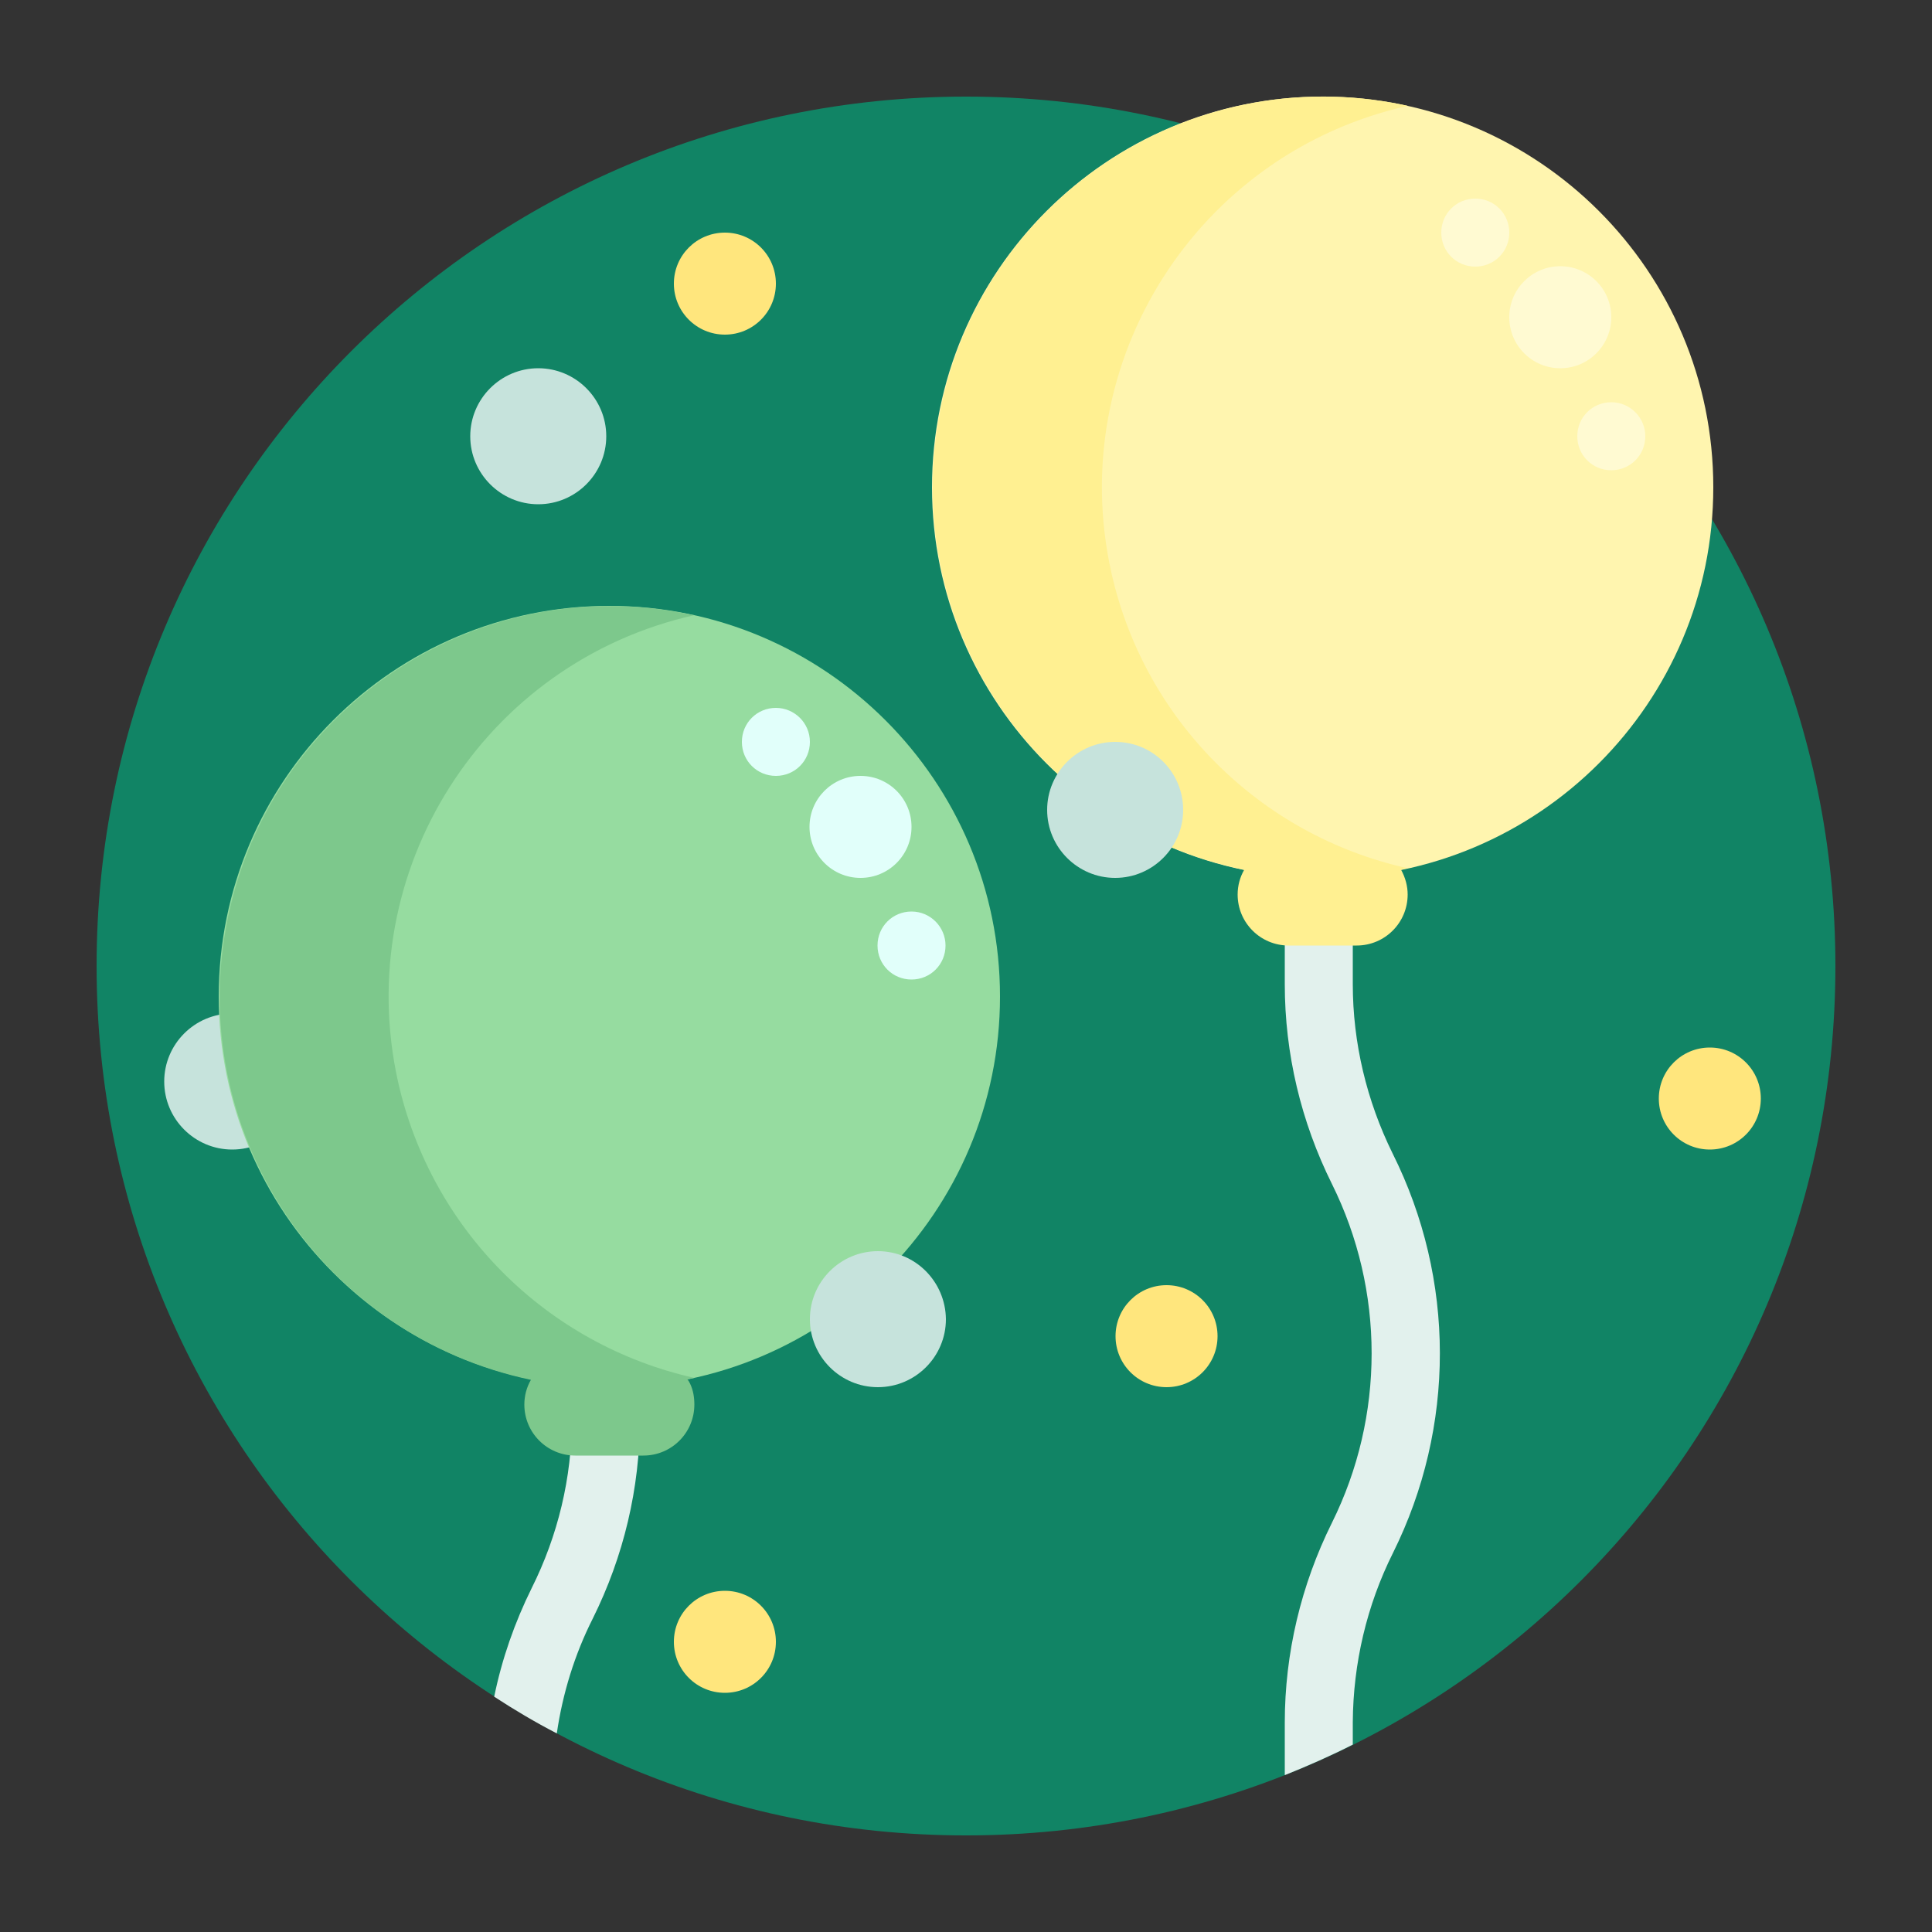 <?xml version="1.0" encoding="utf-8"?>
<!-- Generator: Adobe Illustrator 24.2.1, SVG Export Plug-In . SVG Version: 6.00 Build 0)  -->
<svg version="1.1" id="Capa_1" xmlns="http://www.w3.org/2000/svg" xmlns:xlink="http://www.w3.org/1999/xlink" x="0px" y="0px"
	 viewBox="0 0 500 500" style="enable-background:new 0 0 500 500;" xml:space="preserve">
<rect x="0" y="0" width="500" height="500" fill="#333333" stroke="none"/>
<style type="text/css">
	.st0{fill:#118465;}
	.st1{fill:#C6E3DC;}
	.st2{fill:#E2F1ED;}
	.st3{fill:#FFF5AF;}
	.st4{fill:#FFF091;}
	.st5{fill:#FFFAD2;}
	.st6{fill:#96DCA0;}
	.st7{fill:#7DC88C;}
	.st8{fill:#E1FFFA;}
	.st9{fill:#FFE67D;}
</style>
<g id="Grupo_1" transform="translate(-4175 -133)">
	<g id="balloon" transform="translate(4175 133)">
		<path id="Trazado_1" class="st0" d="M475,250c0,124.3-100.7,225-225,225S25,374.3,25,250S125.7,25,250,25S475,125.7,475,250z"/>
		<path id="Trazado_2" class="st1" d="M77.7,279.9c0,9.7-7.9,17.6-17.6,17.6c-9.7,0-17.6-7.9-17.6-17.6c0-9.7,7.9-17.6,17.6-17.6
			C69.9,262.3,77.7,270.2,77.7,279.9L77.7,279.9z M139.3,95.3c-9.7,0-17.6,7.9-17.6,17.6c0,9.7,7.9,17.6,17.6,17.6
			c9.7,0,17.6-7.9,17.6-17.6C156.9,103.2,149,95.3,139.3,95.3C139.3,95.3,139.3,95.3,139.3,95.3z"/>
		<path id="Trazado_3" class="st2" d="M360.5,401.9c-6.8,13.6-10.3,28.6-10.4,43.8v5.8c-5.7,2.9-11.6,5.5-17.6,7.9v-13.6
			c0-17.9,4.2-35.6,12.2-51.7c13.7-27.6,13.7-60.1,0-87.7c-8-16.1-12.2-33.7-12.2-51.7v-18.7c0-4.9,3.9-8.8,8.8-8.8s8.8,3.9,8.8,8.8
			v18.7c0,15.2,3.6,30.2,10.3,43.8C376.7,331.1,376.7,369.3,360.5,401.9z M156.8,339.7c-4.9,0-8.8,3.9-8.8,8.8v18.7
			c0,15.2-3.6,30.2-10.4,43.8c-4.4,8.9-7.7,18.3-9.7,28.1c5.2,3.4,10.6,6.6,16.2,9.5c1.5-10.3,4.6-20.4,9.3-29.7
			c8-16.1,12.2-33.7,12.2-51.7v-18.7C165.6,343.6,161.7,339.7,156.8,339.7z"/>
		<path id="Trazado_4" class="st3" d="M443.4,126.1c0,55.8-45.3,101.1-101.1,101.1c-55.8,0-101.1-45.3-101.1-101.1
			C241.2,70.3,286.5,25,342.3,25C398.1,25,443.4,70.2,443.4,126.1C443.4,126.1,443.4,126.1,443.4,126.1z"/>
		<path id="Trazado_5" class="st4" d="M364.3,224.7c-0.6,0.1-1.1,0.2-1.7,0.4c1.1,2,1.7,4.2,1.7,6.4l0,0c0,7.3-5.9,13.2-13.2,13.2
			h-17.6c-7.3,0-13.2-5.9-13.2-13.2l0,0c0-2.3,0.6-4.5,1.7-6.4c-54.7-11.3-89.8-64.8-78.5-119.5c11.3-54.7,64.8-89.8,119.5-78.5
			c0.4,0.1,0.9,0.2,1.3,0.3c-54.5,12.2-88.8,66.2-76.7,120.7C296.1,186.3,326,216.2,364.3,224.7z"/>
		<path id="Trazado_6" class="st5" d="M390.6,60.2c0,4.9-3.9,8.8-8.8,8.8c-4.9,0-8.8-3.9-8.8-8.8c0-4.9,3.9-8.8,8.8-8.8
			C386.7,51.4,390.6,55.3,390.6,60.2C390.6,60.1,390.6,60.2,390.6,60.2z M417,104.1c-4.9,0-8.8,3.9-8.8,8.8c0,4.9,3.9,8.8,8.8,8.8
			c4.9,0,8.8-3.9,8.8-8.8C425.8,108,421.8,104.1,417,104.1L417,104.1z M417,82.1c0-7.3-5.9-13.2-13.2-13.2
			c-7.3,0-13.2,5.9-13.2,13.2c0,7.3,5.9,13.2,13.2,13.2l0,0C411.1,95.3,417,89.4,417,82.1L417,82.1z"/>
		<path id="Trazado_7" class="st6" d="M258.8,257.9c0,55.8-45.3,101.1-101.1,101.1S56.6,313.7,56.6,257.9
			c0-55.8,45.2-101.1,101.1-101.1C213.5,156.8,258.8,202.1,258.8,257.9C258.8,257.9,258.8,257.9,258.8,257.9z"/>
		<path id="Trazado_8" class="st7" d="M179.7,356.6c-0.6,0.1-1.2,0.3-1.8,0.4c0.3,0.3,0.5,0.7,0.7,1.1c0.8,1.7,1.1,3.5,1.1,5.4l0,0
			c0,7.3-5.9,13.2-13.2,13.2c0,0,0,0,0,0h-17.6c-7.3,0-13.2-5.9-13.2-13.2l0,0l0,0c0-2.3,0.6-4.5,1.7-6.4
			C82.8,345.6,47.6,292.1,59,237.4c11.4-54.7,64.9-89.8,119.5-78.4c0.4,0.1,0.8,0.2,1.2,0.2c-54.5,12.2-88.8,66.2-76.7,120.7
			C111.6,318.2,141.4,348,179.7,356.6L179.7,356.6z"/>
		<path id="Trazado_9" class="st8" d="M209.6,192c0,4.9-3.9,8.8-8.8,8.8c-4.9,0-8.8-3.9-8.8-8.8c0-4.9,3.9-8.8,8.8-8.8
			C205.6,183.2,209.6,187.1,209.6,192C209.6,192,209.6,192,209.6,192z M235.9,214c0-7.3-5.9-13.2-13.2-13.2
			c-7.3,0-13.2,5.9-13.2,13.2c0,7.3,5.9,13.2,13.2,13.2C230,227.2,235.9,221.3,235.9,214L235.9,214z M235.9,235.9
			c-4.9,0-8.8,3.9-8.8,8.8c0,4.9,3.9,8.8,8.8,8.8c4.9,0,8.8-3.9,8.8-8.8v0C244.7,239.9,240.8,235.9,235.9,235.9L235.9,235.9z"/>
		<path id="Trazado_10" class="st1" d="M306.2,209.6c0,9.7-7.9,17.6-17.6,17.6s-17.6-7.9-17.6-17.6c0-9.7,7.9-17.6,17.6-17.6
			C298.4,192,306.2,199.9,306.2,209.6L306.2,209.6z M227.2,323.8c-9.7,0-17.6,7.9-17.6,17.6s7.9,17.6,17.6,17.6
			c9.7,0,17.6-7.9,17.6-17.6v0C244.7,331.7,236.9,323.8,227.2,323.8C227.2,323.8,227.2,323.8,227.2,323.8L227.2,323.8z"/>
		<path id="Trazado_11" class="st9" d="M455.7,284.3c0,7.3-5.9,13.2-13.2,13.2c-7.3,0-13.2-5.9-13.2-13.2c0-7.3,5.9-13.2,13.2-13.2
			S455.7,277,455.7,284.3L455.7,284.3z M187.6,60.2c-7.3,0-13.2,5.9-13.2,13.2c0,7.3,5.9,13.2,13.2,13.2c7.3,0,13.2-5.9,13.2-13.2
			C200.8,66.1,194.9,60.2,187.6,60.2L187.6,60.2z M187.6,411.7c-7.3,0-13.2,5.9-13.2,13.2c0,7.3,5.9,13.2,13.2,13.2
			c7.3,0,13.2-5.9,13.2-13.2C200.8,417.6,194.9,411.7,187.6,411.7L187.6,411.7z M301.9,332.6c-7.3,0-13.2,5.9-13.2,13.2
			c0,7.3,5.9,13.2,13.2,13.2c7.3,0,13.2-5.9,13.2-13.2S309.2,332.6,301.9,332.6C301.9,332.6,301.9,332.6,301.9,332.6L301.9,332.6z"
			/>
	</g>
</g>
</svg>
